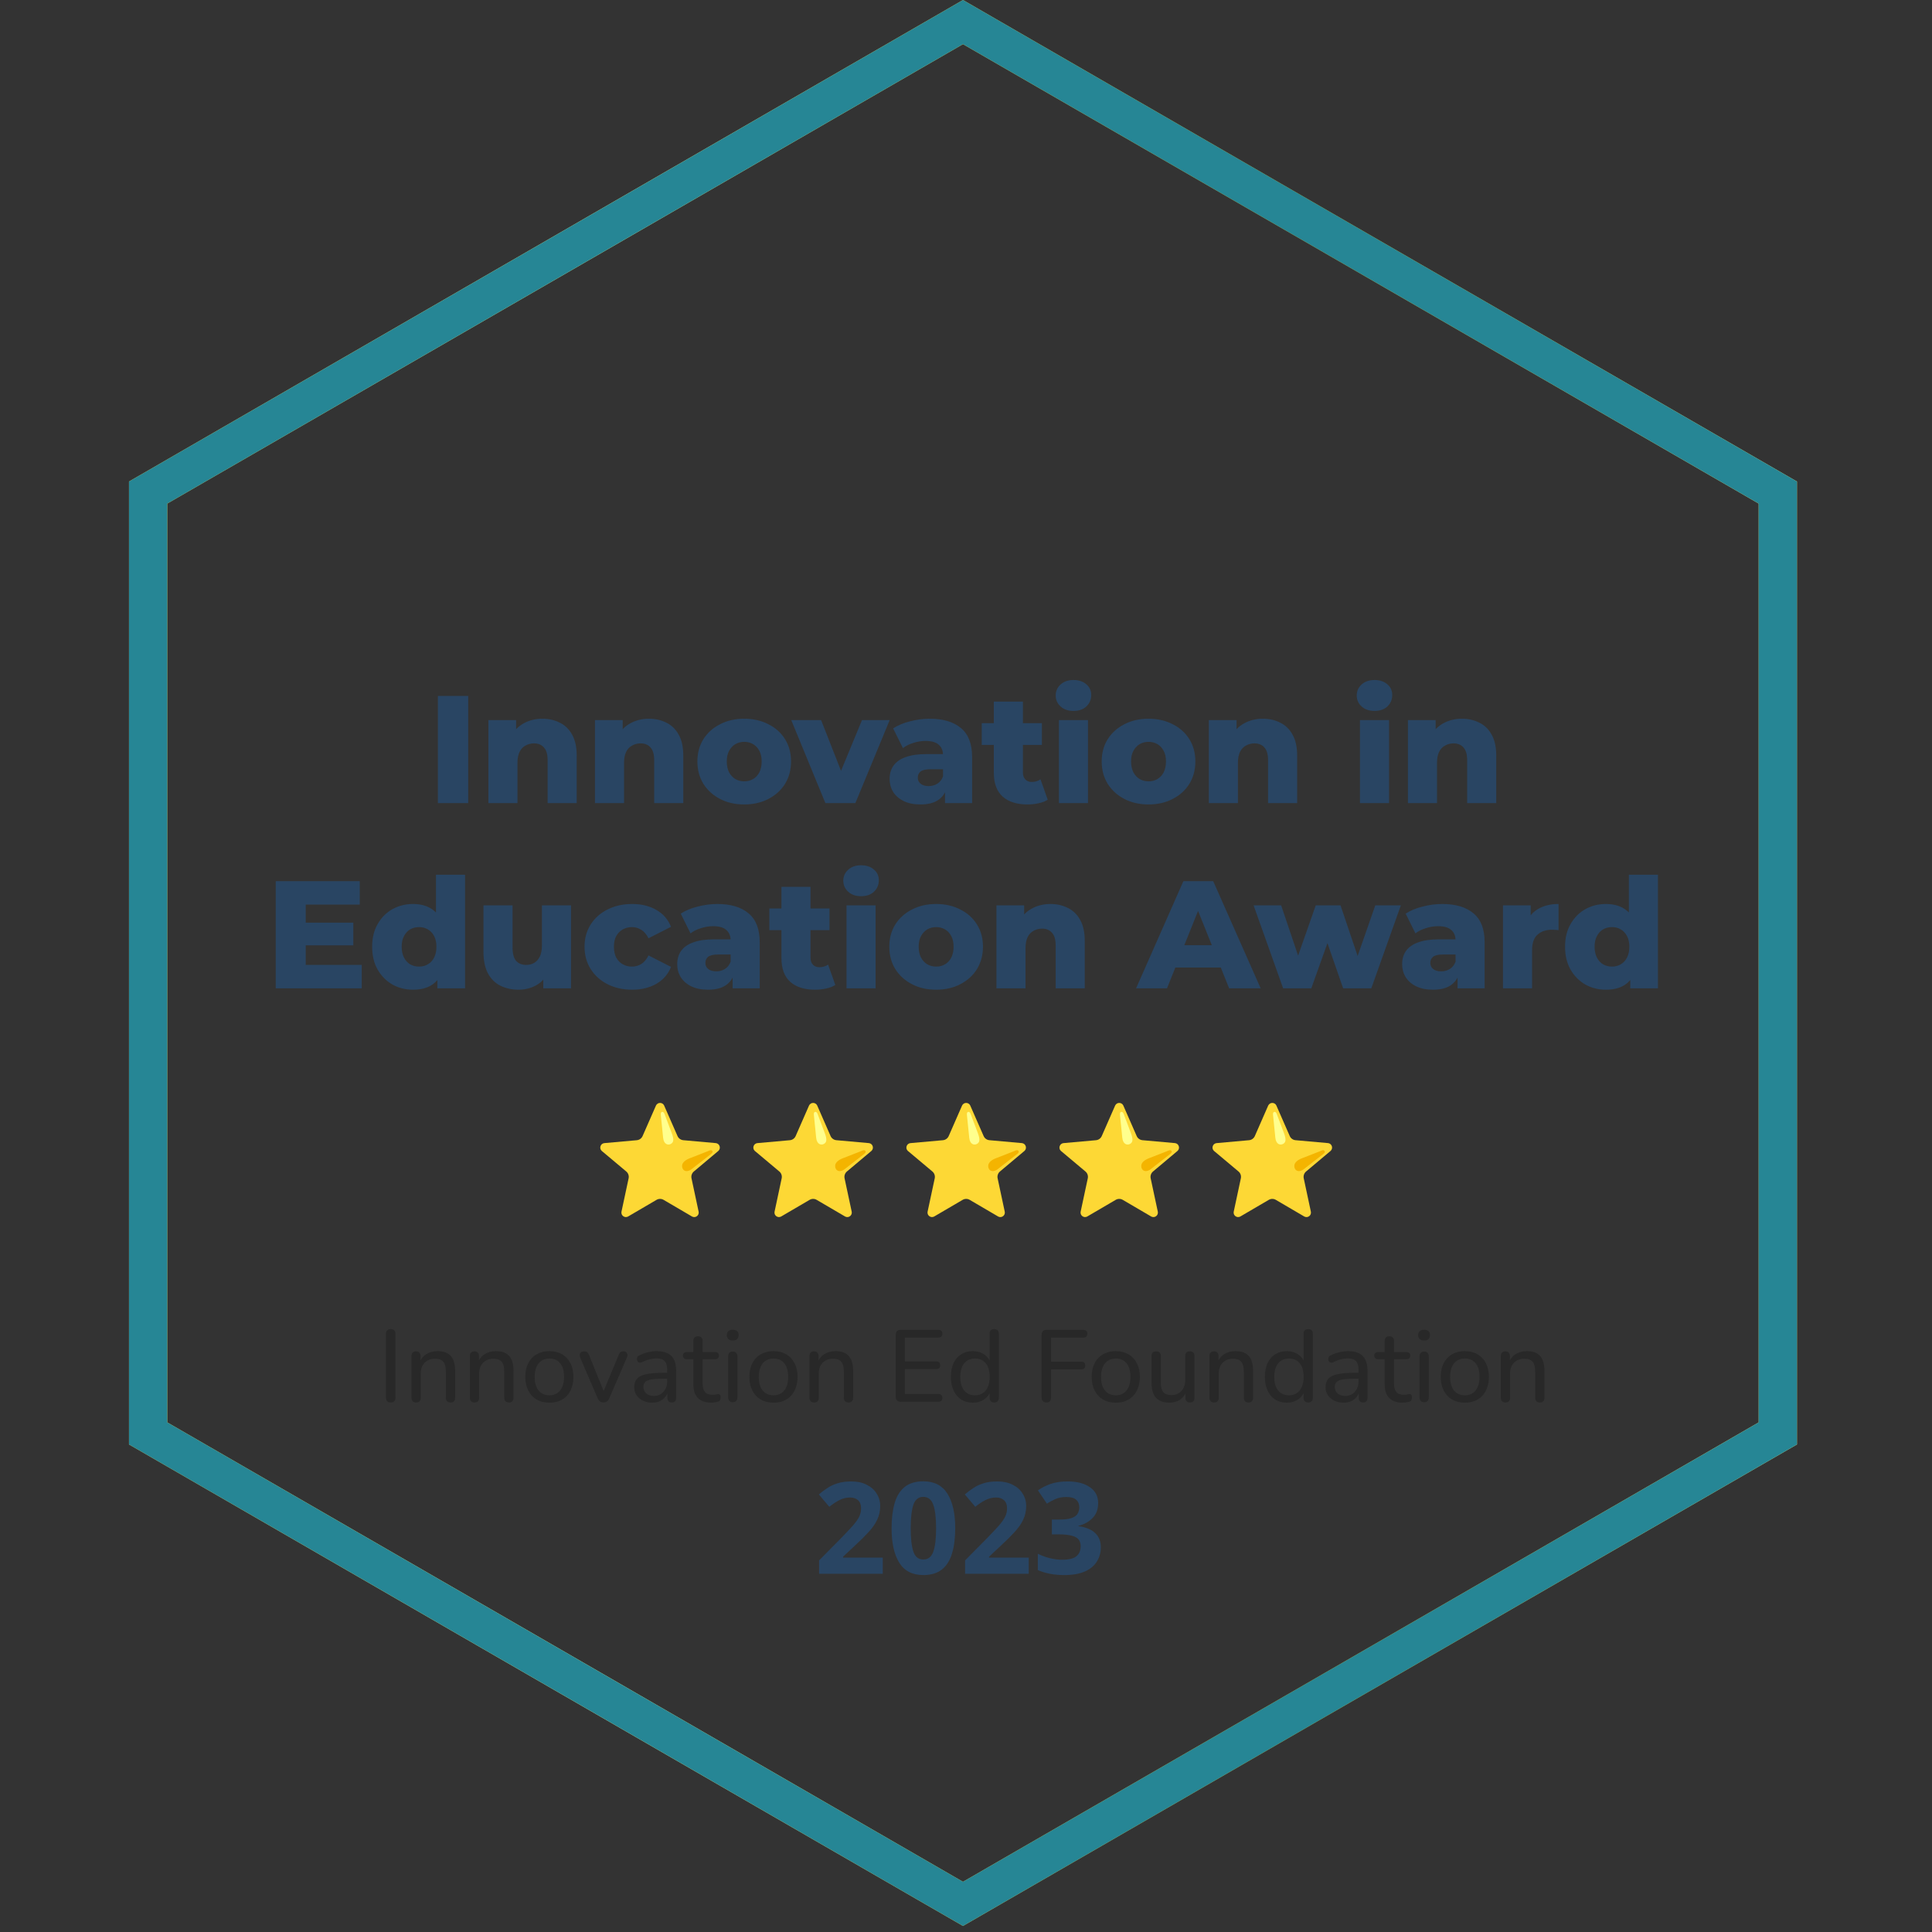 <svg width="146" height="146" viewBox="0 0 146 146" fill="none" xmlns="http://www.w3.org/2000/svg">
<rect x="0" y="0" width="146" height="146" fill="#333333" stroke="none"/>
<path d="M11.195 37.221L72.772 1.669L134.348 37.221V108.323L72.772 143.874L11.195 108.323V37.221Z" stroke="url(#paint0_linear_1642_13290)" stroke-width="2.892"/>
<path d="M11.195 37.221L72.772 1.669L134.348 37.221V108.323L72.772 143.874L11.195 108.323V37.221Z" stroke="#268695" stroke-width="2.892"/>
<path d="M33.093 60.688V52.591H35.383V60.688H33.093ZM40.991 54.314C41.477 54.314 41.916 54.415 42.309 54.615C42.703 54.808 43.011 55.109 43.235 55.517C43.466 55.926 43.582 56.454 43.582 57.102V60.688H41.384V57.461C41.384 57.013 41.292 56.689 41.106 56.489C40.929 56.281 40.678 56.177 40.355 56.177C40.123 56.177 39.911 56.231 39.718 56.339C39.526 56.439 39.375 56.597 39.267 56.813C39.16 57.029 39.105 57.31 39.105 57.657V60.688H36.908V54.419H39.001V56.2L38.597 55.679C38.836 55.224 39.163 54.885 39.58 54.661C39.996 54.43 40.467 54.314 40.991 54.314ZM49.044 54.314C49.53 54.314 49.97 54.415 50.363 54.615C50.756 54.808 51.065 55.109 51.288 55.517C51.52 55.926 51.635 56.454 51.635 57.102V60.688H49.438V57.461C49.438 57.013 49.345 56.689 49.16 56.489C48.983 56.281 48.732 56.177 48.408 56.177C48.177 56.177 47.965 56.231 47.772 56.339C47.579 56.439 47.429 56.597 47.321 56.813C47.213 57.029 47.159 57.31 47.159 57.657V60.688H44.961V54.419H47.055V56.2L46.65 55.679C46.889 55.224 47.217 54.885 47.633 54.661C48.05 54.43 48.52 54.314 49.044 54.314ZM56.24 60.792C55.554 60.792 54.945 60.653 54.413 60.375C53.881 60.098 53.46 59.716 53.152 59.23C52.851 58.737 52.701 58.174 52.701 57.541C52.701 56.909 52.851 56.35 53.152 55.864C53.46 55.379 53.881 55.001 54.413 54.731C54.945 54.453 55.554 54.314 56.24 54.314C56.926 54.314 57.535 54.453 58.068 54.731C58.607 55.001 59.028 55.379 59.328 55.864C59.629 56.35 59.779 56.909 59.779 57.541C59.779 58.174 59.629 58.737 59.328 59.23C59.028 59.716 58.607 60.098 58.068 60.375C57.535 60.653 56.926 60.792 56.24 60.792ZM56.24 59.045C56.495 59.045 56.718 58.987 56.911 58.872C57.111 58.756 57.27 58.586 57.385 58.363C57.501 58.131 57.559 57.858 57.559 57.541C57.559 57.225 57.501 56.959 57.385 56.743C57.27 56.52 57.111 56.35 56.911 56.234C56.718 56.119 56.495 56.061 56.24 56.061C55.993 56.061 55.77 56.119 55.569 56.234C55.377 56.35 55.218 56.52 55.095 56.743C54.979 56.959 54.922 57.225 54.922 57.541C54.922 57.858 54.979 58.131 55.095 58.363C55.218 58.586 55.377 58.756 55.569 58.872C55.77 58.987 55.993 59.045 56.24 59.045ZM62.374 60.688L59.795 54.419H62.051L64.109 59.658H62.976L65.139 54.419H67.232L64.641 60.688H62.374ZM71.414 60.688V59.519L71.264 59.23V57.079C71.264 56.732 71.156 56.466 70.94 56.281C70.732 56.088 70.397 55.992 69.934 55.992C69.633 55.992 69.329 56.042 69.02 56.142C68.712 56.234 68.45 56.365 68.234 56.535L67.493 55.043C67.848 54.812 68.272 54.634 68.766 54.511C69.267 54.38 69.764 54.314 70.258 54.314C71.276 54.314 72.062 54.55 72.617 55.02C73.18 55.483 73.462 56.211 73.462 57.206V60.688H71.414ZM69.564 60.792C69.062 60.792 68.638 60.707 68.291 60.537C67.944 60.367 67.678 60.136 67.493 59.843C67.316 59.55 67.227 59.222 67.227 58.86C67.227 58.474 67.324 58.143 67.516 57.865C67.717 57.58 68.022 57.364 68.43 57.218C68.839 57.063 69.367 56.986 70.015 56.986H71.495V58.131H70.316C69.961 58.131 69.71 58.189 69.564 58.305C69.425 58.42 69.356 58.575 69.356 58.767C69.356 58.96 69.429 59.114 69.575 59.23C69.722 59.346 69.922 59.404 70.177 59.404C70.416 59.404 70.632 59.346 70.825 59.23C71.025 59.107 71.171 58.922 71.264 58.675L71.565 59.485C71.449 59.916 71.222 60.244 70.882 60.468C70.551 60.684 70.111 60.792 69.564 60.792ZM77.648 60.792C76.846 60.792 76.221 60.595 75.774 60.202C75.327 59.801 75.103 59.199 75.103 58.397V53.019H77.301V58.374C77.301 58.598 77.362 58.775 77.486 58.906C77.609 59.03 77.767 59.091 77.96 59.091C78.222 59.091 78.446 59.026 78.631 58.895L79.175 60.433C78.99 60.556 78.762 60.645 78.492 60.699C78.222 60.761 77.941 60.792 77.648 60.792ZM74.189 56.292V54.65H78.735V56.292H74.189ZM80.022 60.688V54.419H82.22V60.688H80.022ZM81.121 53.724C80.72 53.724 80.396 53.613 80.149 53.389C79.903 53.166 79.779 52.888 79.779 52.556C79.779 52.225 79.903 51.947 80.149 51.724C80.396 51.5 80.72 51.388 81.121 51.388C81.522 51.388 81.846 51.496 82.092 51.712C82.339 51.92 82.463 52.19 82.463 52.522C82.463 52.869 82.339 53.158 82.092 53.389C81.853 53.613 81.529 53.724 81.121 53.724ZM86.794 60.792C86.108 60.792 85.498 60.653 84.966 60.375C84.434 60.098 84.014 59.716 83.706 59.23C83.405 58.737 83.254 58.174 83.254 57.541C83.254 56.909 83.405 56.35 83.706 55.864C84.014 55.379 84.434 55.001 84.966 54.731C85.498 54.453 86.108 54.314 86.794 54.314C87.48 54.314 88.089 54.453 88.621 54.731C89.161 55.001 89.581 55.379 89.882 55.864C90.183 56.35 90.333 56.909 90.333 57.541C90.333 58.174 90.183 58.737 89.882 59.23C89.581 59.716 89.161 60.098 88.621 60.375C88.089 60.653 87.48 60.792 86.794 60.792ZM86.794 59.045C87.048 59.045 87.272 58.987 87.465 58.872C87.665 58.756 87.823 58.586 87.939 58.363C88.055 58.131 88.112 57.858 88.112 57.541C88.112 57.225 88.055 56.959 87.939 56.743C87.823 56.52 87.665 56.35 87.465 56.234C87.272 56.119 87.048 56.061 86.794 56.061C86.547 56.061 86.323 56.119 86.123 56.234C85.93 56.35 85.772 56.52 85.649 56.743C85.533 56.959 85.475 57.225 85.475 57.541C85.475 57.858 85.533 58.131 85.649 58.363C85.772 58.586 85.93 58.756 86.123 58.872C86.323 58.987 86.547 59.045 86.794 59.045ZM95.434 54.314C95.92 54.314 96.359 54.415 96.753 54.615C97.146 54.808 97.454 55.109 97.678 55.517C97.909 55.926 98.025 56.454 98.025 57.102V60.688H95.827V57.461C95.827 57.013 95.735 56.689 95.55 56.489C95.372 56.281 95.122 56.177 94.798 56.177C94.567 56.177 94.355 56.231 94.162 56.339C93.969 56.439 93.819 56.597 93.711 56.813C93.603 57.029 93.549 57.31 93.549 57.657V60.688H91.351V54.419H93.445V56.2L93.04 55.679C93.279 55.224 93.607 54.885 94.023 54.661C94.439 54.43 94.91 54.314 95.434 54.314ZM102.771 60.688V54.419H104.968V60.688H102.771ZM103.869 53.724C103.469 53.724 103.145 53.613 102.898 53.389C102.651 53.166 102.528 52.888 102.528 52.556C102.528 52.225 102.651 51.947 102.898 51.724C103.145 51.5 103.469 51.388 103.869 51.388C104.27 51.388 104.594 51.496 104.841 51.712C105.088 51.92 105.211 52.19 105.211 52.522C105.211 52.869 105.088 53.158 104.841 53.389C104.602 53.613 104.278 53.724 103.869 53.724ZM110.479 54.314C110.965 54.314 111.405 54.415 111.798 54.615C112.191 54.808 112.5 55.109 112.723 55.517C112.955 55.926 113.07 56.454 113.07 57.102V60.688H110.873V57.461C110.873 57.013 110.78 56.689 110.595 56.489C110.418 56.281 110.167 56.177 109.843 56.177C109.612 56.177 109.4 56.231 109.207 56.339C109.014 56.439 108.864 56.597 108.756 56.813C108.648 57.029 108.594 57.31 108.594 57.657V60.688H106.396V54.419H108.49V56.2L108.085 55.679C108.324 55.224 108.652 54.885 109.068 54.661C109.485 54.43 109.955 54.314 110.479 54.314ZM22.942 69.725H26.701V71.437H22.942V69.725ZM23.104 72.918H27.337V74.688H20.837V66.591H27.187V68.361H23.104V72.918ZM31.211 74.792C30.641 74.792 30.12 74.66 29.65 74.398C29.187 74.129 28.817 73.754 28.54 73.276C28.262 72.791 28.123 72.212 28.123 71.541C28.123 70.878 28.262 70.308 28.54 69.83C28.817 69.344 29.187 68.97 29.65 68.708C30.12 68.445 30.641 68.314 31.211 68.314C31.751 68.314 32.206 68.43 32.576 68.661C32.954 68.893 33.239 69.248 33.432 69.725C33.625 70.204 33.721 70.809 33.721 71.541C33.721 72.289 33.629 72.902 33.444 73.38C33.258 73.859 32.981 74.213 32.611 74.445C32.241 74.676 31.774 74.792 31.211 74.792ZM31.674 73.045C31.921 73.045 32.14 72.987 32.333 72.872C32.534 72.756 32.692 72.586 32.807 72.363C32.923 72.131 32.981 71.858 32.981 71.541C32.981 71.225 32.923 70.959 32.807 70.743C32.692 70.52 32.534 70.35 32.333 70.234C32.14 70.119 31.921 70.061 31.674 70.061C31.419 70.061 31.192 70.119 30.991 70.234C30.799 70.35 30.645 70.52 30.529 70.743C30.413 70.959 30.355 71.225 30.355 71.541C30.355 71.858 30.413 72.131 30.529 72.363C30.645 72.586 30.799 72.756 30.991 72.872C31.192 72.987 31.419 73.045 31.674 73.045ZM33.05 74.688V73.612L33.062 71.541L32.946 69.471V66.105H35.144V74.688H33.05ZM39.195 74.792C38.686 74.792 38.227 74.691 37.819 74.491C37.417 74.29 37.101 73.978 36.87 73.554C36.646 73.122 36.535 72.579 36.535 71.923V68.418H38.732V71.565C38.732 72.05 38.821 72.397 38.998 72.606C39.183 72.814 39.442 72.918 39.773 72.918C39.989 72.918 40.186 72.868 40.363 72.767C40.54 72.667 40.683 72.509 40.791 72.293C40.899 72.07 40.953 71.784 40.953 71.437V68.418H43.151V74.688H41.057V72.918L41.462 73.415C41.246 73.878 40.934 74.225 40.525 74.456C40.116 74.68 39.673 74.792 39.195 74.792ZM47.77 74.792C47.076 74.792 46.455 74.653 45.908 74.375C45.368 74.098 44.944 73.716 44.636 73.23C44.327 72.737 44.173 72.174 44.173 71.541C44.173 70.909 44.327 70.35 44.636 69.864C44.944 69.379 45.368 69.001 45.908 68.731C46.455 68.453 47.076 68.314 47.77 68.314C48.479 68.314 49.092 68.465 49.609 68.766C50.126 69.066 50.492 69.49 50.708 70.038L49.008 70.905C48.861 70.612 48.68 70.4 48.464 70.269C48.248 70.13 48.013 70.061 47.758 70.061C47.504 70.061 47.273 70.119 47.064 70.234C46.856 70.35 46.691 70.52 46.567 70.743C46.451 70.959 46.394 71.225 46.394 71.541C46.394 71.865 46.451 72.139 46.567 72.363C46.691 72.586 46.856 72.756 47.064 72.872C47.273 72.987 47.504 73.045 47.758 73.045C48.013 73.045 48.248 72.98 48.464 72.848C48.68 72.71 48.861 72.494 49.008 72.201L50.708 73.068C50.492 73.616 50.126 74.04 49.609 74.341C49.092 74.641 48.479 74.792 47.77 74.792ZM55.364 74.688V73.519L55.213 73.23V71.079C55.213 70.732 55.105 70.466 54.889 70.281C54.681 70.088 54.346 69.992 53.883 69.992C53.583 69.992 53.278 70.042 52.969 70.142C52.661 70.234 52.399 70.365 52.183 70.535L51.443 69.043C51.797 68.812 52.222 68.634 52.715 68.511C53.216 68.38 53.714 68.314 54.207 68.314C55.225 68.314 56.011 68.55 56.567 69.02C57.13 69.483 57.411 70.211 57.411 71.206V74.688H55.364ZM53.513 74.792C53.012 74.792 52.588 74.707 52.241 74.537C51.894 74.368 51.628 74.136 51.443 73.843C51.265 73.55 51.177 73.222 51.177 72.86C51.177 72.475 51.273 72.143 51.466 71.865C51.666 71.58 51.971 71.364 52.38 71.218C52.788 71.063 53.316 70.986 53.964 70.986H55.445V72.131H54.265C53.91 72.131 53.66 72.189 53.513 72.305C53.374 72.421 53.305 72.575 53.305 72.767C53.305 72.96 53.378 73.115 53.525 73.23C53.671 73.346 53.872 73.404 54.126 73.404C54.365 73.404 54.581 73.346 54.774 73.23C54.974 73.107 55.121 72.922 55.213 72.675L55.514 73.485C55.398 73.916 55.171 74.244 54.832 74.468C54.5 74.684 54.061 74.792 53.513 74.792ZM61.597 74.792C60.795 74.792 60.171 74.595 59.724 74.202C59.276 73.801 59.053 73.199 59.053 72.397V67.019H61.25V72.374C61.25 72.598 61.312 72.775 61.435 72.906C61.559 73.03 61.717 73.091 61.91 73.091C62.172 73.091 62.395 73.026 62.58 72.895L63.124 74.433C62.939 74.556 62.711 74.645 62.442 74.699C62.172 74.761 61.89 74.792 61.597 74.792ZM58.139 70.292V68.65H62.684V70.292H58.139ZM63.971 74.688V68.418H66.169V74.688H63.971ZM65.07 67.725C64.669 67.725 64.345 67.613 64.099 67.389C63.852 67.165 63.728 66.888 63.728 66.556C63.728 66.225 63.852 65.947 64.099 65.724C64.345 65.5 64.669 65.388 65.07 65.388C65.471 65.388 65.795 65.496 66.042 65.712C66.288 65.92 66.412 66.19 66.412 66.522C66.412 66.869 66.288 67.158 66.042 67.389C65.803 67.613 65.479 67.725 65.07 67.725ZM70.743 74.792C70.057 74.792 69.448 74.653 68.916 74.375C68.384 74.098 67.963 73.716 67.655 73.23C67.354 72.737 67.204 72.174 67.204 71.541C67.204 70.909 67.354 70.35 67.655 69.864C67.963 69.379 68.384 69.001 68.916 68.731C69.448 68.453 70.057 68.314 70.743 68.314C71.43 68.314 72.039 68.453 72.571 68.731C73.111 69.001 73.531 69.379 73.831 69.864C74.132 70.35 74.282 70.909 74.282 71.541C74.282 72.174 74.132 72.737 73.831 73.23C73.531 73.716 73.111 74.098 72.571 74.375C72.039 74.653 71.43 74.792 70.743 74.792ZM70.743 73.045C70.998 73.045 71.221 72.987 71.414 72.872C71.615 72.756 71.773 72.586 71.888 72.363C72.004 72.131 72.062 71.858 72.062 71.541C72.062 71.225 72.004 70.959 71.888 70.743C71.773 70.52 71.615 70.35 71.414 70.234C71.221 70.119 70.998 70.061 70.743 70.061C70.496 70.061 70.273 70.119 70.072 70.234C69.88 70.35 69.722 70.52 69.598 70.743C69.483 70.959 69.425 71.225 69.425 71.541C69.425 71.858 69.483 72.131 69.598 72.363C69.722 72.586 69.88 72.756 70.072 72.872C70.273 72.987 70.496 73.045 70.743 73.045ZM79.383 68.314C79.869 68.314 80.309 68.415 80.702 68.615C81.095 68.808 81.404 69.109 81.627 69.517C81.859 69.926 81.974 70.454 81.974 71.102V74.688H79.777V71.46C79.777 71.013 79.684 70.689 79.499 70.489C79.322 70.281 79.071 70.177 78.747 70.177C78.516 70.177 78.304 70.231 78.111 70.338C77.918 70.439 77.768 70.597 77.66 70.813C77.552 71.029 77.498 71.31 77.498 71.657V74.688H75.301V68.418H77.394V70.2L76.989 69.679C77.228 69.224 77.556 68.885 77.972 68.661C78.389 68.43 78.859 68.314 79.383 68.314ZM85.853 74.688L89.427 66.591H91.682L95.268 74.688H92.885L90.086 67.713H90.988L88.189 74.688H85.853ZM87.807 73.115L88.397 71.426H92.353L92.943 73.115H87.807ZM96.966 74.688L94.734 68.418H96.816L98.585 73.658H97.591L99.43 68.418H101.303L103.073 73.658H102.101L103.929 68.418H105.861L103.628 74.688H101.5L99.996 70.35H100.644L99.094 74.688H96.966ZM110.146 74.688V73.519L109.996 73.23V71.079C109.996 70.732 109.888 70.466 109.672 70.281C109.463 70.088 109.128 69.992 108.665 69.992C108.365 69.992 108.06 70.042 107.752 70.142C107.443 70.234 107.181 70.365 106.965 70.535L106.225 69.043C106.58 68.812 107.004 68.634 107.497 68.511C107.998 68.38 108.496 68.314 108.989 68.314C110.007 68.314 110.794 68.55 111.349 69.02C111.912 69.483 112.193 70.211 112.193 71.206V74.688H110.146ZM108.295 74.792C107.794 74.792 107.37 74.707 107.023 74.537C106.676 74.368 106.41 74.136 106.225 73.843C106.048 73.55 105.959 73.222 105.959 72.86C105.959 72.475 106.055 72.143 106.248 71.865C106.448 71.58 106.753 71.364 107.162 71.218C107.57 71.063 108.099 70.986 108.746 70.986H110.227V72.131H109.047C108.692 72.131 108.442 72.189 108.295 72.305C108.156 72.421 108.087 72.575 108.087 72.767C108.087 72.96 108.16 73.115 108.307 73.23C108.453 73.346 108.654 73.404 108.908 73.404C109.147 73.404 109.363 73.346 109.556 73.23C109.756 73.107 109.903 72.922 109.996 72.675L110.296 73.485C110.181 73.916 109.953 74.244 109.614 74.468C109.282 74.684 108.843 74.792 108.295 74.792ZM113.58 74.688V68.418H115.674V70.246L115.361 69.725C115.547 69.255 115.847 68.904 116.264 68.673C116.68 68.434 117.185 68.314 117.779 68.314V70.292C117.679 70.277 117.59 70.269 117.513 70.269C117.443 70.261 117.366 70.258 117.282 70.258C116.834 70.258 116.472 70.381 116.194 70.628C115.917 70.867 115.778 71.26 115.778 71.808V74.688H113.58ZM121.359 74.792C120.788 74.792 120.268 74.66 119.797 74.398C119.335 74.129 118.965 73.754 118.687 73.276C118.409 72.791 118.271 72.212 118.271 71.541C118.271 70.878 118.409 70.308 118.687 69.83C118.965 69.344 119.335 68.97 119.797 68.708C120.268 68.445 120.788 68.314 121.359 68.314C121.899 68.314 122.354 68.43 122.724 68.661C123.102 68.893 123.387 69.248 123.58 69.725C123.772 70.204 123.869 70.809 123.869 71.541C123.869 72.289 123.776 72.902 123.591 73.38C123.406 73.859 123.129 74.213 122.758 74.445C122.388 74.676 121.922 74.792 121.359 74.792ZM121.822 73.045C122.068 73.045 122.288 72.987 122.481 72.872C122.681 72.756 122.839 72.586 122.955 72.363C123.071 72.131 123.129 71.858 123.129 71.541C123.129 71.225 123.071 70.959 122.955 70.743C122.839 70.52 122.681 70.35 122.481 70.234C122.288 70.119 122.068 70.061 121.822 70.061C121.567 70.061 121.34 70.119 121.139 70.234C120.946 70.35 120.792 70.52 120.677 70.743C120.561 70.959 120.503 71.225 120.503 71.541C120.503 71.858 120.561 72.131 120.677 72.363C120.792 72.586 120.946 72.756 121.139 72.872C121.34 72.987 121.567 73.045 121.822 73.045ZM123.198 74.688V73.612L123.21 71.541L123.094 69.471V66.105H125.291V74.688H123.198Z" fill="#294563"/>
<g clip-path="url(#clip0_1642_13290)">
<path d="M50.185 83.537L51.199 85.849C51.237 85.936 51.298 86.011 51.375 86.066C51.452 86.122 51.542 86.156 51.637 86.164L54.106 86.385C54.386 86.426 54.497 86.769 54.294 86.966L52.434 88.528C52.284 88.655 52.215 88.854 52.257 89.046L52.797 91.577C52.845 91.855 52.553 92.067 52.303 91.935L50.148 90.673C50.067 90.625 49.974 90.6 49.88 90.6C49.786 90.6 49.694 90.625 49.612 90.673L47.457 91.934C47.208 92.065 46.916 91.854 46.963 91.576L47.504 89.045C47.544 88.853 47.477 88.654 47.326 88.528L45.465 86.967C45.264 86.77 45.375 86.427 45.654 86.386L48.123 86.165C48.217 86.156 48.308 86.123 48.385 86.067C48.462 86.011 48.523 85.936 48.561 85.849L49.575 83.537C49.7 83.284 50.06 83.284 50.185 83.537Z" fill="#FDD835"/>
<path d="M50.112 85.984L49.94 84.281C49.933 84.186 49.914 84.023 50.066 84.023C50.186 84.023 50.252 84.274 50.252 84.274L50.767 85.642C50.961 86.162 50.882 86.341 50.694 86.446C50.479 86.566 50.161 86.472 50.112 85.984Z" fill="#FFFF8D"/>
<path d="M52.236 88.374L53.713 87.222C53.786 87.161 53.918 87.063 53.812 86.953C53.729 86.865 53.503 86.991 53.503 86.991L52.21 87.496C51.825 87.63 51.569 87.827 51.546 88.076C51.517 88.407 51.814 88.662 52.236 88.374Z" fill="#F4B400"/>
</g>
<g clip-path="url(#clip1_1642_13290)">
<path d="M61.753 83.537L62.766 85.849C62.804 85.936 62.865 86.011 62.942 86.066C63.019 86.122 63.11 86.156 63.205 86.164L65.674 86.385C65.953 86.426 66.064 86.769 65.862 86.966L64.002 88.528C63.851 88.655 63.783 88.854 63.824 89.046L64.365 91.577C64.412 91.855 64.121 92.067 63.871 91.935L61.716 90.673C61.635 90.625 61.542 90.6 61.448 90.6C61.353 90.6 61.261 90.625 61.18 90.673L59.025 91.934C58.775 92.065 58.483 91.854 58.531 91.576L59.071 89.045C59.112 88.853 59.044 88.654 58.893 88.528L57.033 86.967C56.831 86.77 56.942 86.427 57.221 86.386L59.69 86.165C59.785 86.156 59.875 86.123 59.952 86.067C60.029 86.011 60.09 85.936 60.128 85.849L61.142 83.537C61.268 83.284 61.628 83.284 61.753 83.537Z" fill="#FDD835"/>
<path d="M61.678 85.984L61.507 84.281C61.5 84.186 61.48 84.023 61.632 84.023C61.753 84.023 61.818 84.274 61.818 84.274L62.333 85.642C62.528 86.162 62.448 86.341 62.26 86.446C62.045 86.566 61.727 86.472 61.678 85.984Z" fill="#FFFF8D"/>
<path d="M63.803 88.374L65.281 87.222C65.354 87.161 65.485 87.063 65.38 86.953C65.296 86.865 65.07 86.991 65.07 86.991L63.778 87.496C63.392 87.63 63.136 87.827 63.113 88.076C63.084 88.407 63.381 88.662 63.803 88.374Z" fill="#F4B400"/>
</g>
<g clip-path="url(#clip2_1642_13290)">
<path d="M73.318 83.537L74.332 85.849C74.37 85.936 74.43 86.011 74.508 86.066C74.585 86.122 74.675 86.156 74.77 86.164L77.239 86.385C77.518 86.426 77.63 86.769 77.427 86.966L75.567 88.528C75.417 88.655 75.348 88.854 75.39 89.046L75.93 91.577C75.978 91.855 75.686 92.067 75.436 91.935L73.281 90.673C73.2 90.625 73.107 90.6 73.013 90.6C72.919 90.6 72.826 90.625 72.745 90.673L70.59 91.934C70.341 92.065 70.049 91.854 70.096 91.576L70.637 89.045C70.677 88.853 70.609 88.654 70.459 88.528L68.598 86.967C68.396 86.77 68.508 86.427 68.786 86.386L71.256 86.165C71.35 86.156 71.441 86.123 71.518 86.067C71.595 86.011 71.656 85.936 71.694 85.849L72.707 83.537C72.833 83.284 73.193 83.284 73.318 83.537Z" fill="#FDD835"/>
<path d="M73.245 85.984L73.073 84.281C73.066 84.186 73.047 84.023 73.199 84.023C73.319 84.023 73.385 84.274 73.385 84.274L73.9 85.642C74.094 86.162 74.014 86.341 73.827 86.446C73.611 86.566 73.294 86.472 73.245 85.984Z" fill="#FFFF8D"/>
<path d="M75.37 88.374L76.847 87.222C76.92 87.161 77.052 87.063 76.946 86.953C76.863 86.865 76.637 86.991 76.637 86.991L75.344 87.496C74.958 87.63 74.702 87.827 74.68 88.076C74.65 88.407 74.948 88.662 75.37 88.374Z" fill="#F4B400"/>
</g>
<g clip-path="url(#clip3_1642_13290)">
<path d="M84.885 83.537L85.898 85.849C85.936 85.936 85.997 86.011 86.074 86.066C86.151 86.122 86.242 86.156 86.336 86.164L88.805 86.385C89.085 86.426 89.196 86.769 88.994 86.966L87.134 88.528C86.983 88.655 86.915 88.854 86.956 89.046L87.497 91.577C87.544 91.855 87.253 92.067 87.003 91.935L84.848 90.673C84.766 90.625 84.674 90.6 84.579 90.6C84.485 90.6 84.393 90.625 84.311 90.673L82.156 91.934C81.907 92.065 81.615 91.854 81.662 91.576L82.203 89.045C82.244 88.853 82.176 88.654 82.025 88.528L80.165 86.967C79.963 86.77 80.074 86.427 80.353 86.386L82.822 86.165C82.917 86.156 83.007 86.123 83.084 86.067C83.161 86.011 83.222 85.936 83.26 85.849L84.274 83.537C84.4 83.284 84.76 83.284 84.885 83.537Z" fill="#FDD835"/>
<path d="M84.811 85.984L84.639 84.281C84.633 84.186 84.613 84.023 84.765 84.023C84.886 84.023 84.951 84.274 84.951 84.274L85.466 85.642C85.66 86.162 85.581 86.341 85.393 86.446C85.178 86.566 84.86 86.472 84.811 85.984Z" fill="#FFFF8D"/>
<path d="M86.935 88.374L88.412 87.222C88.485 87.161 88.617 87.063 88.512 86.953C88.428 86.865 88.202 86.991 88.202 86.991L86.909 87.496C86.524 87.63 86.268 87.827 86.245 88.076C86.216 88.407 86.513 88.662 86.935 88.374Z" fill="#F4B400"/>
</g>
<g clip-path="url(#clip4_1642_13290)">
<path d="M96.452 83.537L97.465 85.849C97.504 85.936 97.564 86.011 97.641 86.066C97.719 86.122 97.809 86.156 97.904 86.164L100.373 86.385C100.652 86.426 100.764 86.769 100.561 86.966L98.701 88.528C98.55 88.655 98.482 88.854 98.523 89.046L99.064 91.577C99.112 91.855 98.82 92.067 98.57 91.935L96.415 90.673C96.334 90.625 96.241 90.6 96.147 90.6C96.053 90.6 95.96 90.625 95.879 90.673L93.724 91.934C93.474 92.065 93.182 91.854 93.23 91.576L93.77 89.045C93.811 88.853 93.743 88.654 93.593 88.528L91.732 86.967C91.53 86.77 91.642 86.427 91.92 86.386L94.389 86.165C94.484 86.156 94.575 86.123 94.652 86.067C94.729 86.011 94.79 85.936 94.828 85.849L95.841 83.537C95.967 83.284 96.327 83.284 96.452 83.537Z" fill="#FDD835"/>
<path d="M96.377 85.984L96.206 84.281C96.199 84.186 96.18 84.023 96.332 84.023C96.452 84.023 96.518 84.274 96.518 84.274L97.033 85.642C97.227 86.162 97.147 86.341 96.96 86.446C96.744 86.566 96.427 86.472 96.377 85.984Z" fill="#FFFF8D"/>
<path d="M98.502 88.374L99.98 87.222C100.053 87.161 100.185 87.063 100.079 86.953C99.996 86.865 99.77 86.991 99.77 86.991L98.477 87.496C98.091 87.63 97.835 87.827 97.812 88.076C97.783 88.407 98.081 88.662 98.502 88.374Z" fill="#F4B400"/>
</g>
<path d="M29.524 105.984C29.411 105.984 29.323 105.953 29.262 105.891C29.2 105.824 29.169 105.732 29.169 105.614V100.81C29.169 100.686 29.2 100.594 29.262 100.532C29.323 100.47 29.411 100.44 29.524 100.44C29.642 100.44 29.732 100.47 29.794 100.532C29.855 100.594 29.886 100.686 29.886 100.81V105.614C29.886 105.732 29.855 105.824 29.794 105.891C29.737 105.953 29.647 105.984 29.524 105.984ZM31.442 105.984C31.334 105.984 31.249 105.953 31.187 105.891C31.125 105.829 31.095 105.739 31.095 105.621V102.475C31.095 102.357 31.125 102.27 31.187 102.213C31.249 102.151 31.334 102.12 31.442 102.12C31.55 102.12 31.632 102.151 31.688 102.213C31.75 102.27 31.781 102.357 31.781 102.475V103.107L31.696 102.992C31.804 102.699 31.979 102.478 32.221 102.329C32.467 102.18 32.747 102.105 33.061 102.105C33.364 102.105 33.614 102.159 33.809 102.267C34.004 102.375 34.151 102.539 34.248 102.761C34.346 102.982 34.395 103.262 34.395 103.601V105.621C34.395 105.739 34.364 105.829 34.302 105.891C34.246 105.953 34.161 105.984 34.048 105.984C33.935 105.984 33.847 105.953 33.786 105.891C33.724 105.829 33.693 105.739 33.693 105.621V103.64C33.693 103.305 33.629 103.061 33.501 102.907C33.372 102.753 33.166 102.676 32.884 102.676C32.555 102.676 32.29 102.778 32.089 102.984C31.894 103.185 31.796 103.457 31.796 103.801V105.621C31.796 105.863 31.678 105.984 31.442 105.984ZM35.854 105.984C35.746 105.984 35.662 105.953 35.6 105.891C35.538 105.829 35.507 105.739 35.507 105.621V102.475C35.507 102.357 35.538 102.27 35.6 102.213C35.662 102.151 35.746 102.12 35.854 102.12C35.962 102.12 36.044 102.151 36.101 102.213C36.163 102.27 36.194 102.357 36.194 102.475V103.107L36.109 102.992C36.217 102.699 36.392 102.478 36.633 102.329C36.88 102.18 37.16 102.105 37.474 102.105C37.777 102.105 38.026 102.159 38.222 102.267C38.417 102.375 38.563 102.539 38.661 102.761C38.759 102.982 38.808 103.262 38.808 103.601V105.621C38.808 105.739 38.777 105.829 38.715 105.891C38.658 105.953 38.574 105.984 38.461 105.984C38.347 105.984 38.26 105.953 38.199 105.891C38.137 105.829 38.106 105.739 38.106 105.621V103.64C38.106 103.305 38.042 103.061 37.913 102.907C37.785 102.753 37.579 102.676 37.296 102.676C36.967 102.676 36.703 102.778 36.502 102.984C36.307 103.185 36.209 103.457 36.209 103.801V105.621C36.209 105.863 36.091 105.984 35.854 105.984ZM41.516 105.999C41.146 105.999 40.825 105.919 40.552 105.76C40.28 105.601 40.069 105.375 39.92 105.081C39.771 104.788 39.696 104.444 39.696 104.048C39.696 103.75 39.737 103.483 39.82 103.246C39.907 103.005 40.031 102.799 40.19 102.629C40.349 102.46 40.539 102.331 40.761 102.244C40.987 102.151 41.239 102.105 41.516 102.105C41.886 102.105 42.208 102.185 42.48 102.344C42.752 102.503 42.963 102.73 43.112 103.023C43.261 103.311 43.336 103.652 43.336 104.048C43.336 104.346 43.292 104.616 43.205 104.858C43.123 105.099 43.002 105.305 42.843 105.475C42.683 105.644 42.49 105.775 42.264 105.868C42.043 105.955 41.794 105.999 41.516 105.999ZM41.516 105.444C41.742 105.444 41.938 105.39 42.102 105.282C42.272 105.174 42.4 105.017 42.488 104.812C42.58 104.606 42.627 104.352 42.627 104.048C42.627 103.596 42.526 103.251 42.326 103.015C42.125 102.778 41.855 102.66 41.516 102.66C41.295 102.66 41.1 102.714 40.93 102.822C40.766 102.925 40.637 103.079 40.545 103.285C40.452 103.49 40.406 103.745 40.406 104.048C40.406 104.501 40.506 104.848 40.707 105.089C40.912 105.326 41.182 105.444 41.516 105.444ZM45.601 105.984C45.503 105.984 45.419 105.958 45.347 105.907C45.275 105.855 45.213 105.773 45.162 105.66L43.851 102.606C43.815 102.519 43.802 102.439 43.812 102.367C43.822 102.295 43.856 102.236 43.912 102.19C43.974 102.144 44.056 102.12 44.159 102.12C44.247 102.12 44.316 102.141 44.367 102.182C44.419 102.223 44.468 102.295 44.514 102.398L45.724 105.382H45.509L46.75 102.398C46.791 102.295 46.837 102.223 46.889 102.182C46.945 102.141 47.023 102.12 47.12 102.12C47.208 102.12 47.274 102.144 47.321 102.19C47.372 102.236 47.403 102.295 47.413 102.367C47.423 102.439 47.408 102.516 47.367 102.599L46.048 105.66C46.002 105.773 45.94 105.855 45.863 105.907C45.791 105.958 45.704 105.984 45.601 105.984ZM49.285 105.999C49.029 105.999 48.795 105.948 48.584 105.845C48.378 105.742 48.216 105.603 48.098 105.428C47.985 105.254 47.928 105.058 47.928 104.842C47.928 104.565 47.998 104.346 48.137 104.187C48.275 104.028 48.509 103.915 48.838 103.848C49.167 103.776 49.609 103.74 50.164 103.74H50.527V104.187H50.18C49.784 104.187 49.471 104.205 49.239 104.241C49.013 104.277 48.854 104.341 48.761 104.434C48.669 104.521 48.622 104.645 48.622 104.804C48.622 105.004 48.692 105.169 48.831 105.297C48.974 105.426 49.17 105.49 49.417 105.49C49.612 105.49 49.784 105.444 49.933 105.351C50.082 105.254 50.2 105.125 50.288 104.966C50.375 104.801 50.419 104.614 50.419 104.403V103.516C50.419 103.213 50.357 102.994 50.234 102.861C50.111 102.722 49.902 102.653 49.609 102.653C49.44 102.653 49.265 102.676 49.085 102.722C48.905 102.768 48.717 102.84 48.522 102.938C48.445 102.974 48.378 102.987 48.322 102.976C48.265 102.961 48.219 102.93 48.183 102.884C48.152 102.832 48.134 102.778 48.129 102.722C48.129 102.66 48.142 102.601 48.167 102.545C48.198 102.488 48.25 102.447 48.322 102.421C48.548 102.308 48.771 102.228 48.992 102.182C49.219 102.131 49.429 102.105 49.625 102.105C49.959 102.105 50.234 102.159 50.45 102.267C50.666 102.37 50.828 102.532 50.936 102.753C51.044 102.969 51.097 103.246 51.097 103.586V105.621C51.097 105.739 51.069 105.829 51.013 105.891C50.956 105.953 50.874 105.984 50.766 105.984C50.663 105.984 50.581 105.953 50.519 105.891C50.463 105.829 50.434 105.739 50.434 105.621V105.074H50.504C50.463 105.264 50.386 105.428 50.273 105.567C50.159 105.706 50.018 105.814 49.848 105.891C49.684 105.963 49.496 105.999 49.285 105.999ZM53.759 105.999C53.456 105.999 53.202 105.945 52.996 105.837C52.795 105.729 52.644 105.572 52.541 105.367C52.443 105.161 52.395 104.909 52.395 104.611V102.714H51.901C51.809 102.714 51.736 102.691 51.685 102.645C51.634 102.593 51.608 102.527 51.608 102.444C51.608 102.357 51.634 102.29 51.685 102.244C51.736 102.198 51.809 102.174 51.901 102.174H52.395V101.334C52.395 101.216 52.425 101.128 52.487 101.072C52.549 101.01 52.636 100.979 52.749 100.979C52.862 100.979 52.947 101.01 53.004 101.072C53.065 101.128 53.096 101.216 53.096 101.334V102.174H54.029C54.127 102.174 54.202 102.198 54.253 102.244C54.304 102.29 54.33 102.357 54.33 102.444C54.33 102.527 54.304 102.593 54.253 102.645C54.202 102.691 54.127 102.714 54.029 102.714H53.096V104.549C53.096 104.832 53.155 105.046 53.274 105.189C53.392 105.333 53.587 105.405 53.86 105.405C53.957 105.405 54.039 105.398 54.106 105.382C54.173 105.362 54.232 105.351 54.284 105.351C54.33 105.346 54.368 105.362 54.399 105.398C54.435 105.434 54.453 105.5 54.453 105.598C54.453 105.67 54.441 105.737 54.415 105.799C54.394 105.855 54.35 105.894 54.284 105.914C54.222 105.935 54.14 105.953 54.037 105.968C53.934 105.989 53.842 105.999 53.759 105.999ZM55.373 105.968C55.265 105.968 55.18 105.935 55.118 105.868C55.056 105.801 55.026 105.709 55.026 105.59V102.514C55.026 102.39 55.056 102.298 55.118 102.236C55.18 102.169 55.265 102.136 55.373 102.136C55.486 102.136 55.573 102.169 55.635 102.236C55.696 102.298 55.727 102.39 55.727 102.514V105.59C55.727 105.709 55.696 105.801 55.635 105.868C55.578 105.935 55.491 105.968 55.373 105.968ZM55.373 101.303C55.234 101.303 55.123 101.267 55.041 101.195C54.964 101.118 54.925 101.018 54.925 100.894C54.925 100.761 54.964 100.661 55.041 100.594C55.123 100.522 55.234 100.486 55.373 100.486C55.522 100.486 55.632 100.522 55.704 100.594C55.781 100.661 55.82 100.761 55.82 100.894C55.82 101.018 55.781 101.118 55.704 101.195C55.632 101.267 55.522 101.303 55.373 101.303ZM58.452 105.999C58.081 105.999 57.76 105.919 57.488 105.76C57.215 105.601 57.005 105.375 56.855 105.081C56.706 104.788 56.632 104.444 56.632 104.048C56.632 103.75 56.673 103.483 56.755 103.246C56.843 103.005 56.966 102.799 57.125 102.629C57.285 102.46 57.475 102.331 57.696 102.244C57.922 102.151 58.174 102.105 58.452 102.105C58.822 102.105 59.143 102.185 59.416 102.344C59.688 102.503 59.899 102.73 60.048 103.023C60.197 103.311 60.271 103.652 60.271 104.048C60.271 104.346 60.228 104.616 60.14 104.858C60.058 105.099 59.937 105.305 59.778 105.475C59.618 105.644 59.426 105.775 59.2 105.868C58.978 105.955 58.729 105.999 58.452 105.999ZM58.452 105.444C58.678 105.444 58.873 105.39 59.038 105.282C59.207 105.174 59.336 105.017 59.423 104.812C59.516 104.606 59.562 104.352 59.562 104.048C59.562 103.596 59.462 103.251 59.261 103.015C59.061 102.778 58.791 102.66 58.452 102.66C58.23 102.66 58.035 102.714 57.866 102.822C57.701 102.925 57.572 103.079 57.48 103.285C57.388 103.49 57.341 103.745 57.341 104.048C57.341 104.501 57.441 104.848 57.642 105.089C57.848 105.326 58.117 105.444 58.452 105.444ZM61.517 105.984C61.409 105.984 61.324 105.953 61.263 105.891C61.201 105.829 61.17 105.739 61.17 105.621V102.475C61.17 102.357 61.201 102.27 61.263 102.213C61.324 102.151 61.409 102.12 61.517 102.12C61.625 102.12 61.707 102.151 61.764 102.213C61.826 102.27 61.856 102.357 61.856 102.475V103.107L61.772 102.992C61.88 102.699 62.054 102.478 62.296 102.329C62.543 102.18 62.823 102.105 63.136 102.105C63.44 102.105 63.689 102.159 63.885 102.267C64.08 102.375 64.226 102.539 64.324 102.761C64.422 102.982 64.471 103.262 64.471 103.601V105.621C64.471 105.739 64.44 105.829 64.378 105.891C64.321 105.953 64.237 105.984 64.124 105.984C64.01 105.984 63.923 105.953 63.861 105.891C63.8 105.829 63.769 105.739 63.769 105.621V103.64C63.769 103.305 63.705 103.061 63.576 102.907C63.447 102.753 63.242 102.676 62.959 102.676C62.63 102.676 62.365 102.778 62.165 102.984C61.97 103.185 61.872 103.457 61.872 103.801V105.621C61.872 105.863 61.754 105.984 61.517 105.984ZM68.072 105.93C67.948 105.93 67.853 105.896 67.786 105.829C67.719 105.763 67.686 105.668 67.686 105.544V100.879C67.686 100.756 67.719 100.661 67.786 100.594C67.853 100.527 67.948 100.493 68.072 100.493H70.909C71.007 100.493 71.081 100.519 71.133 100.571C71.189 100.617 71.218 100.686 71.218 100.779C71.218 100.876 71.189 100.951 71.133 101.002C71.081 101.054 71.007 101.08 70.909 101.08H68.38V102.876H70.747C70.845 102.876 70.919 102.902 70.971 102.953C71.022 103.005 71.048 103.077 71.048 103.169C71.048 103.267 71.022 103.341 70.971 103.393C70.919 103.439 70.845 103.462 70.747 103.462H68.38V105.344H70.909C71.007 105.344 71.081 105.369 71.133 105.421C71.189 105.467 71.218 105.539 71.218 105.637C71.218 105.734 71.189 105.809 71.133 105.86C71.081 105.907 71.007 105.93 70.909 105.93H68.072ZM73.516 105.999C73.187 105.999 72.896 105.922 72.644 105.768C72.398 105.608 72.205 105.382 72.066 105.089C71.927 104.791 71.858 104.444 71.858 104.048C71.858 103.647 71.925 103.303 72.058 103.015C72.197 102.722 72.39 102.498 72.637 102.344C72.888 102.185 73.182 102.105 73.516 102.105C73.85 102.105 74.138 102.19 74.379 102.36C74.621 102.524 74.783 102.745 74.865 103.023H74.78V100.794C74.78 100.676 74.809 100.589 74.865 100.532C74.927 100.47 75.014 100.44 75.127 100.44C75.24 100.44 75.328 100.47 75.389 100.532C75.451 100.589 75.482 100.676 75.482 100.794V105.621C75.482 105.739 75.451 105.829 75.389 105.891C75.328 105.953 75.24 105.984 75.127 105.984C75.019 105.984 74.934 105.953 74.873 105.891C74.811 105.829 74.78 105.739 74.78 105.621V104.92L74.865 105.058C74.788 105.346 74.626 105.575 74.379 105.745C74.138 105.914 73.85 105.999 73.516 105.999ZM73.678 105.444C73.904 105.444 74.099 105.39 74.264 105.282C74.433 105.174 74.562 105.017 74.649 104.812C74.742 104.606 74.788 104.352 74.788 104.048C74.788 103.596 74.688 103.251 74.487 103.015C74.287 102.778 74.017 102.66 73.678 102.66C73.457 102.66 73.261 102.714 73.092 102.822C72.927 102.925 72.799 103.079 72.706 103.285C72.614 103.49 72.567 103.745 72.567 104.048C72.567 104.501 72.668 104.848 72.868 105.089C73.074 105.326 73.344 105.444 73.678 105.444ZM79.088 105.984C78.97 105.984 78.877 105.95 78.81 105.883C78.744 105.817 78.71 105.721 78.71 105.598V100.879C78.71 100.756 78.744 100.661 78.81 100.594C78.877 100.527 78.972 100.493 79.096 100.493H81.864C81.967 100.493 82.044 100.519 82.095 100.571C82.147 100.617 82.172 100.686 82.172 100.779C82.172 100.876 82.147 100.951 82.095 101.002C82.044 101.054 81.967 101.08 81.864 101.08H79.427V102.899H81.71C81.807 102.899 81.882 102.925 81.933 102.976C81.985 103.028 82.01 103.097 82.01 103.185C82.01 103.282 81.985 103.357 81.933 103.408C81.882 103.46 81.807 103.485 81.71 103.485H79.427V105.598C79.427 105.855 79.314 105.984 79.088 105.984ZM84.318 105.999C83.948 105.999 83.626 105.919 83.354 105.76C83.082 105.601 82.871 105.375 82.722 105.081C82.573 104.788 82.498 104.444 82.498 104.048C82.498 103.75 82.539 103.483 82.621 103.246C82.709 103.005 82.832 102.799 82.992 102.629C83.151 102.46 83.341 102.331 83.562 102.244C83.788 102.151 84.04 102.105 84.318 102.105C84.688 102.105 85.009 102.185 85.282 102.344C85.554 102.503 85.765 102.73 85.914 103.023C86.063 103.311 86.138 103.652 86.138 104.048C86.138 104.346 86.094 104.616 86.007 104.858C85.924 105.099 85.803 105.305 85.644 105.475C85.485 105.644 85.292 105.775 85.066 105.868C84.845 105.955 84.595 105.999 84.318 105.999ZM84.318 105.444C84.544 105.444 84.739 105.39 84.904 105.282C85.073 105.174 85.202 105.017 85.289 104.812C85.382 104.606 85.428 104.352 85.428 104.048C85.428 103.596 85.328 103.251 85.127 103.015C84.927 102.778 84.657 102.66 84.318 102.66C84.097 102.66 83.901 102.714 83.732 102.822C83.567 102.925 83.439 103.079 83.346 103.285C83.254 103.49 83.207 103.745 83.207 104.048C83.207 104.501 83.308 104.848 83.508 105.089C83.714 105.326 83.984 105.444 84.318 105.444ZM88.378 105.999C88.075 105.999 87.82 105.943 87.615 105.829C87.414 105.716 87.265 105.549 87.168 105.328C87.07 105.107 87.021 104.83 87.021 104.495V102.475C87.021 102.357 87.049 102.27 87.106 102.213C87.168 102.151 87.255 102.12 87.368 102.12C87.481 102.12 87.569 102.151 87.63 102.213C87.692 102.27 87.723 102.357 87.723 102.475V104.495C87.723 104.814 87.787 105.051 87.915 105.205C88.044 105.354 88.247 105.428 88.525 105.428C88.833 105.428 89.082 105.326 89.273 105.12C89.468 104.914 89.566 104.642 89.566 104.303V102.475C89.566 102.357 89.594 102.27 89.65 102.213C89.712 102.151 89.799 102.12 89.913 102.12C90.026 102.12 90.113 102.151 90.175 102.213C90.236 102.27 90.267 102.357 90.267 102.475V105.621C90.267 105.863 90.154 105.984 89.928 105.984C89.815 105.984 89.728 105.953 89.666 105.891C89.609 105.829 89.581 105.739 89.581 105.621V104.95L89.681 105.081C89.578 105.38 89.411 105.608 89.18 105.768C88.954 105.922 88.687 105.999 88.378 105.999ZM91.743 105.984C91.635 105.984 91.551 105.953 91.489 105.891C91.427 105.829 91.396 105.739 91.396 105.621V102.475C91.396 102.357 91.427 102.27 91.489 102.213C91.551 102.151 91.635 102.12 91.743 102.12C91.851 102.12 91.934 102.151 91.99 102.213C92.052 102.27 92.083 102.357 92.083 102.475V103.107L91.998 102.992C92.106 102.699 92.281 102.478 92.522 102.329C92.769 102.18 93.049 102.105 93.363 102.105C93.666 102.105 93.915 102.159 94.111 102.267C94.306 102.375 94.453 102.539 94.55 102.761C94.648 102.982 94.697 103.262 94.697 103.601V105.621C94.697 105.739 94.666 105.829 94.604 105.891C94.548 105.953 94.463 105.984 94.35 105.984C94.237 105.984 94.149 105.953 94.088 105.891C94.026 105.829 93.995 105.739 93.995 105.621V103.64C93.995 103.305 93.931 103.061 93.802 102.907C93.674 102.753 93.468 102.676 93.185 102.676C92.856 102.676 92.592 102.778 92.391 102.984C92.196 103.185 92.098 103.457 92.098 103.801V105.621C92.098 105.863 91.98 105.984 91.743 105.984ZM97.243 105.999C96.914 105.999 96.624 105.922 96.372 105.768C96.125 105.608 95.933 105.382 95.794 105.089C95.655 104.791 95.585 104.444 95.585 104.048C95.585 103.647 95.652 103.303 95.786 103.015C95.925 102.722 96.118 102.498 96.364 102.344C96.616 102.185 96.909 102.105 97.243 102.105C97.578 102.105 97.865 102.19 98.107 102.36C98.349 102.524 98.51 102.745 98.593 103.023H98.508V100.794C98.508 100.676 98.536 100.589 98.593 100.532C98.654 100.47 98.742 100.44 98.855 100.44C98.968 100.44 99.055 100.47 99.117 100.532C99.179 100.589 99.21 100.676 99.21 100.794V105.621C99.21 105.739 99.179 105.829 99.117 105.891C99.055 105.953 98.968 105.984 98.855 105.984C98.747 105.984 98.662 105.953 98.6 105.891C98.539 105.829 98.508 105.739 98.508 105.621V104.92L98.593 105.058C98.516 105.346 98.354 105.575 98.107 105.745C97.865 105.914 97.578 105.999 97.243 105.999ZM97.405 105.444C97.631 105.444 97.827 105.39 97.991 105.282C98.161 105.174 98.289 105.017 98.377 104.812C98.469 104.606 98.516 104.352 98.516 104.048C98.516 103.596 98.415 103.251 98.215 103.015C98.014 102.778 97.745 102.66 97.405 102.66C97.184 102.66 96.989 102.714 96.819 102.822C96.655 102.925 96.526 103.079 96.434 103.285C96.341 103.49 96.295 103.745 96.295 104.048C96.295 104.501 96.395 104.848 96.596 105.089C96.801 105.326 97.071 105.444 97.405 105.444ZM101.53 105.999C101.273 105.999 101.039 105.948 100.828 105.845C100.623 105.742 100.461 105.603 100.342 105.428C100.229 105.254 100.173 105.058 100.173 104.842C100.173 104.565 100.242 104.346 100.381 104.187C100.52 104.028 100.754 103.915 101.083 103.848C101.412 103.776 101.854 103.74 102.409 103.74H102.771V104.187H102.424C102.029 104.187 101.715 104.205 101.484 104.241C101.257 104.277 101.098 104.341 101.006 104.434C100.913 104.521 100.867 104.645 100.867 104.804C100.867 105.004 100.936 105.169 101.075 105.297C101.219 105.426 101.414 105.49 101.661 105.49C101.856 105.49 102.029 105.444 102.178 105.351C102.327 105.254 102.445 105.125 102.532 104.966C102.62 104.801 102.663 104.614 102.663 104.403V103.516C102.663 103.213 102.602 102.994 102.478 102.861C102.355 102.722 102.147 102.653 101.854 102.653C101.684 102.653 101.509 102.676 101.329 102.722C101.15 102.768 100.962 102.84 100.767 102.938C100.689 102.974 100.623 102.987 100.566 102.976C100.51 102.961 100.463 102.93 100.427 102.884C100.396 102.832 100.378 102.778 100.373 102.722C100.373 102.66 100.386 102.601 100.412 102.545C100.443 102.488 100.494 102.447 100.566 102.421C100.792 102.308 101.016 102.228 101.237 102.182C101.463 102.131 101.674 102.105 101.869 102.105C102.203 102.105 102.478 102.159 102.694 102.267C102.91 102.37 103.072 102.532 103.18 102.753C103.288 102.969 103.342 103.246 103.342 103.586V105.621C103.342 105.739 103.314 105.829 103.257 105.891C103.201 105.953 103.118 105.984 103.01 105.984C102.908 105.984 102.825 105.953 102.764 105.891C102.707 105.829 102.679 105.739 102.679 105.621V105.074H102.748C102.707 105.264 102.63 105.428 102.517 105.567C102.404 105.706 102.262 105.814 102.093 105.891C101.928 105.963 101.741 105.999 101.53 105.999ZM106.004 105.999C105.701 105.999 105.446 105.945 105.24 105.837C105.04 105.729 104.888 105.572 104.785 105.367C104.688 105.161 104.639 104.909 104.639 104.611V102.714H104.145C104.053 102.714 103.981 102.691 103.93 102.645C103.878 102.593 103.852 102.527 103.852 102.444C103.852 102.357 103.878 102.29 103.93 102.244C103.981 102.198 104.053 102.174 104.145 102.174H104.639V101.334C104.639 101.216 104.67 101.128 104.732 101.072C104.793 101.01 104.881 100.979 104.994 100.979C105.107 100.979 105.192 101.01 105.248 101.072C105.31 101.128 105.341 101.216 105.341 101.334V102.174H106.274C106.371 102.174 106.446 102.198 106.497 102.244C106.549 102.29 106.574 102.357 106.574 102.444C106.574 102.527 106.549 102.593 106.497 102.645C106.446 102.691 106.371 102.714 106.274 102.714H105.341V104.549C105.341 104.832 105.4 105.046 105.518 105.189C105.636 105.333 105.832 105.405 106.104 105.405C106.202 105.405 106.284 105.398 106.351 105.382C106.418 105.362 106.477 105.351 106.528 105.351C106.574 105.346 106.613 105.362 106.644 105.398C106.68 105.434 106.698 105.5 106.698 105.598C106.698 105.67 106.685 105.737 106.659 105.799C106.639 105.855 106.595 105.894 106.528 105.914C106.466 105.935 106.384 105.953 106.281 105.968C106.179 105.989 106.086 105.999 106.004 105.999ZM107.617 105.968C107.509 105.968 107.424 105.935 107.363 105.868C107.301 105.801 107.27 105.709 107.27 105.59V102.514C107.27 102.39 107.301 102.298 107.363 102.236C107.424 102.169 107.509 102.136 107.617 102.136C107.73 102.136 107.818 102.169 107.879 102.236C107.941 102.298 107.972 102.39 107.972 102.514V105.59C107.972 105.709 107.941 105.801 107.879 105.868C107.823 105.935 107.735 105.968 107.617 105.968ZM107.617 101.303C107.478 101.303 107.368 101.267 107.285 101.195C107.208 101.118 107.17 101.018 107.17 100.894C107.17 100.761 107.208 100.661 107.285 100.594C107.368 100.522 107.478 100.486 107.617 100.486C107.766 100.486 107.877 100.522 107.949 100.594C108.026 100.661 108.064 100.761 108.064 100.894C108.064 101.018 108.026 101.118 107.949 101.195C107.877 101.267 107.766 101.303 107.617 101.303ZM110.696 105.999C110.326 105.999 110.005 105.919 109.732 105.76C109.46 105.601 109.249 105.375 109.1 105.081C108.951 104.788 108.876 104.444 108.876 104.048C108.876 103.75 108.917 103.483 109 103.246C109.087 103.005 109.21 102.799 109.37 102.629C109.529 102.46 109.719 102.331 109.94 102.244C110.167 102.151 110.418 102.105 110.696 102.105C111.066 102.105 111.387 102.185 111.66 102.344C111.932 102.503 112.143 102.73 112.292 103.023C112.441 103.311 112.516 103.652 112.516 104.048C112.516 104.346 112.472 104.616 112.385 104.858C112.302 105.099 112.182 105.305 112.022 105.475C111.863 105.644 111.67 105.775 111.444 105.868C111.223 105.955 110.974 105.999 110.696 105.999ZM110.696 105.444C110.922 105.444 111.118 105.39 111.282 105.282C111.452 105.174 111.58 105.017 111.668 104.812C111.76 104.606 111.806 104.352 111.806 104.048C111.806 103.596 111.706 103.251 111.506 103.015C111.305 102.778 111.035 102.66 110.696 102.66C110.475 102.66 110.28 102.714 110.11 102.822C109.945 102.925 109.817 103.079 109.724 103.285C109.632 103.49 109.586 103.745 109.586 104.048C109.586 104.501 109.686 104.848 109.886 105.089C110.092 105.326 110.362 105.444 110.696 105.444ZM113.762 105.984C113.654 105.984 113.569 105.953 113.507 105.891C113.446 105.829 113.415 105.739 113.415 105.621V102.475C113.415 102.357 113.446 102.27 113.507 102.213C113.569 102.151 113.654 102.12 113.762 102.12C113.87 102.12 113.952 102.151 114.008 102.213C114.07 102.27 114.101 102.357 114.101 102.475V103.107L114.016 102.992C114.124 102.699 114.299 102.478 114.54 102.329C114.787 102.18 115.067 102.105 115.381 102.105C115.684 102.105 115.934 102.159 116.129 102.267C116.324 102.375 116.471 102.539 116.568 102.761C116.666 102.982 116.715 103.262 116.715 103.601V105.621C116.715 105.739 116.684 105.829 116.622 105.891C116.566 105.953 116.481 105.984 116.368 105.984C116.255 105.984 116.167 105.953 116.106 105.891C116.044 105.829 116.013 105.739 116.013 105.621V103.64C116.013 103.305 115.949 103.061 115.82 102.907C115.692 102.753 115.486 102.676 115.204 102.676C114.875 102.676 114.61 102.778 114.409 102.984C114.214 103.185 114.116 103.457 114.116 103.801V105.621C114.116 105.863 113.998 105.984 113.762 105.984Z" fill="#282828"/>
<path d="M66.709 118.93H61.899V117.918L63.624 116.173C63.971 115.813 64.251 115.514 64.463 115.277C64.675 115.032 64.829 114.814 64.926 114.621C65.022 114.422 65.07 114.21 65.07 113.985C65.07 113.709 64.993 113.503 64.839 113.368C64.691 113.233 64.489 113.166 64.232 113.166C63.968 113.166 63.711 113.227 63.461 113.349C63.21 113.471 62.947 113.645 62.67 113.869L61.88 112.934C62.073 112.767 62.282 112.61 62.507 112.462C62.731 112.308 62.988 112.186 63.278 112.096C63.573 112 63.926 111.951 64.338 111.951C64.788 111.951 65.173 112.035 65.494 112.202C65.822 112.363 66.073 112.584 66.246 112.867C66.426 113.143 66.516 113.458 66.516 113.812C66.516 114.191 66.439 114.538 66.285 114.853C66.137 115.167 65.918 115.479 65.629 115.787C65.347 116.096 65.003 116.436 64.598 116.809L63.711 117.638V117.706H66.709V118.93ZM72.186 115.489C72.186 116.228 72.106 116.861 71.945 117.388C71.791 117.914 71.537 118.319 71.184 118.602C70.83 118.885 70.361 119.026 69.776 119.026C68.948 119.026 68.34 118.714 67.955 118.091C67.569 117.468 67.376 116.6 67.376 115.489C67.376 114.75 67.454 114.117 67.608 113.59C67.762 113.057 68.016 112.649 68.369 112.366C68.723 112.083 69.192 111.942 69.776 111.942C70.599 111.942 71.206 112.253 71.598 112.877C71.99 113.5 72.186 114.371 72.186 115.489ZM68.822 115.489C68.822 116.273 68.89 116.864 69.025 117.262C69.16 117.654 69.41 117.85 69.776 117.85C70.136 117.85 70.387 117.654 70.528 117.262C70.67 116.87 70.74 116.279 70.74 115.489C70.74 114.705 70.67 114.114 70.528 113.715C70.387 113.317 70.136 113.118 69.776 113.118C69.41 113.118 69.16 113.317 69.025 113.715C68.89 114.114 68.822 114.705 68.822 115.489ZM77.741 118.93H72.931V117.918L74.656 116.173C75.003 115.813 75.283 115.514 75.495 115.277C75.707 115.032 75.861 114.814 75.957 114.621C76.054 114.422 76.102 114.21 76.102 113.985C76.102 113.709 76.025 113.503 75.871 113.368C75.723 113.233 75.52 113.166 75.263 113.166C75 113.166 74.743 113.227 74.492 113.349C74.242 113.471 73.978 113.645 73.702 113.869L72.912 112.934C73.104 112.767 73.313 112.61 73.538 112.462C73.763 112.308 74.02 112.186 74.309 112.096C74.605 112 74.958 111.951 75.37 111.951C75.819 111.951 76.205 112.035 76.526 112.202C76.854 112.363 77.105 112.584 77.278 112.867C77.458 113.143 77.548 113.458 77.548 113.812C77.548 114.191 77.471 114.538 77.317 114.853C77.169 115.167 76.95 115.479 76.661 115.787C76.378 116.096 76.035 116.436 75.63 116.809L74.743 117.638V117.706H77.741V118.93ZM82.987 113.59C82.987 114.065 82.842 114.445 82.553 114.727C82.27 115.01 81.92 115.203 81.502 115.306V115.334C82.048 115.405 82.466 115.575 82.755 115.845C83.044 116.115 83.189 116.475 83.189 116.925C83.189 117.323 83.089 117.683 82.89 118.004C82.697 118.319 82.395 118.57 81.984 118.756C81.579 118.936 81.056 119.026 80.413 119.026C79.668 119.026 79.006 118.901 78.427 118.65V117.416C78.723 117.564 79.031 117.677 79.353 117.754C79.674 117.831 79.976 117.869 80.259 117.869C80.779 117.869 81.142 117.779 81.348 117.6C81.56 117.42 81.666 117.166 81.666 116.838C81.666 116.652 81.618 116.491 81.522 116.356C81.425 116.221 81.255 116.122 81.011 116.057C80.773 115.987 80.439 115.951 80.008 115.951H79.488V114.833H80.018C80.442 114.833 80.763 114.795 80.982 114.718C81.207 114.634 81.358 114.525 81.435 114.39C81.518 114.249 81.56 114.088 81.56 113.908C81.56 113.664 81.483 113.474 81.329 113.339C81.181 113.198 80.93 113.127 80.577 113.127C80.249 113.127 79.963 113.185 79.719 113.301C79.475 113.416 79.272 113.526 79.112 113.628L78.437 112.626C78.707 112.433 79.022 112.273 79.382 112.144C79.748 112.016 80.182 111.951 80.683 111.951C81.39 111.951 81.949 112.096 82.36 112.385C82.778 112.668 82.987 113.069 82.987 113.59Z" fill="#294563"/>
<defs>
<linearGradient id="paint0_linear_1642_13290" x1="0" y1="72.772" x2="145.544" y2="72.772" gradientUnits="userSpaceOnUse">
<stop stop-color="#ECC440"/>
<stop offset="0.32" stop-color="#FFFA8A"/>
<stop offset="0.68" stop-color="#DDAC17"/>
<stop offset="1" stop-color="#FFFF95"/>
</linearGradient>
<clipPath id="clip0_1642_13290">
<rect width="9.639" height="9.639" fill="white" transform="translate(45.062 82.988)"/>
</clipPath>
<clipPath id="clip1_1642_13290">
<rect width="9.639" height="9.639" fill="white" transform="translate(56.628 82.988)"/>
</clipPath>
<clipPath id="clip2_1642_13290">
<rect width="9.639" height="9.639" fill="white" transform="translate(68.194 82.988)"/>
</clipPath>
<clipPath id="clip3_1642_13290">
<rect width="9.639" height="9.639" fill="white" transform="translate(79.761 82.988)"/>
</clipPath>
<clipPath id="clip4_1642_13290">
<rect width="9.639" height="9.639" fill="white" transform="translate(91.327 82.988)"/>
</clipPath>
</defs>
</svg>
